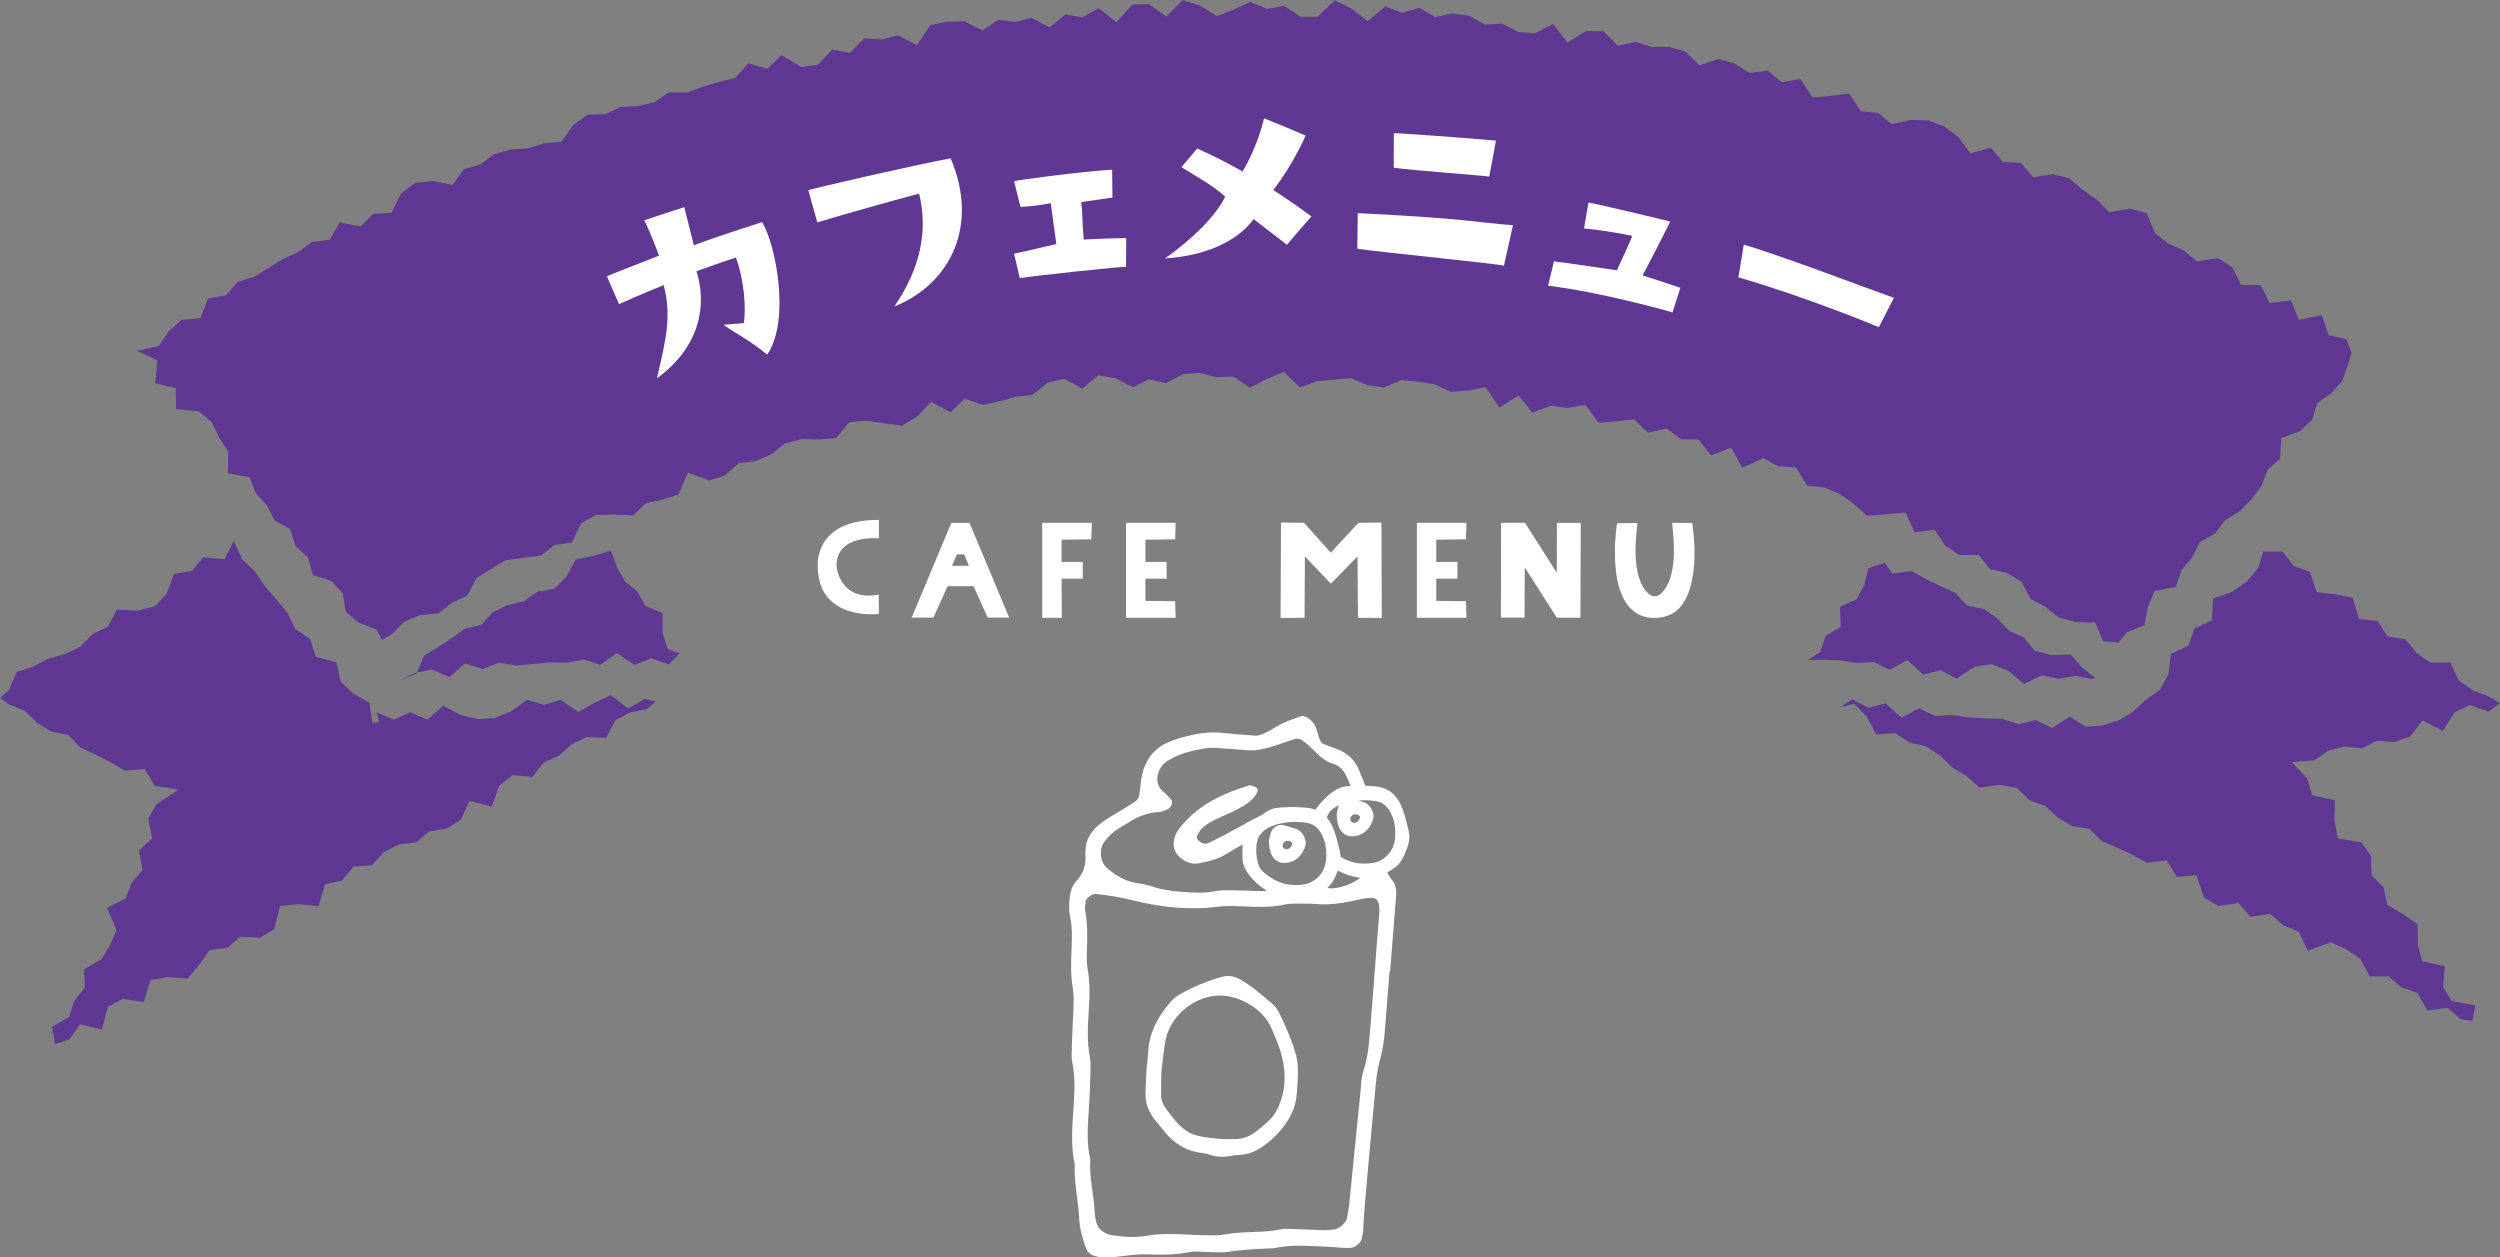 <?xml version="1.0" encoding="UTF-8"?><svg id="_レイヤー_2" xmlns="http://www.w3.org/2000/svg" width="338.76" height="170.36" viewBox="0 0 338.76 170.36"><rect x="0" y="0" width="338.76" height="170.36" fill="#808080" stroke="none"/><defs><style>.cls-1{fill:#5f3894;}.cls-2{fill:#fff;}.cls-3,.cls-4{fill:none;}.cls-4{fill-rule:evenodd;}</style></defs><g id="_マウスオーバー前"><path class="cls-3" d="M18.51,47.53l2.98-.63,1.38-2.03,1.73-1.53,2.57-.24,1.01-2.66,2.43-.43,1.57-1.8,2.25-.7,1.94-1.2,1.95-1.2,2.09-.95,1.85-1.37,2.43-.3,1.34-2.35,2.85.54,1.69-1.7,2.48-.14,1.28-2.59,1.85-1.45,2.39-.28,2.74.53,1.55-2.12,2.21-.64,1.89-1.39,2.21-.63,2.38-.18,2.19-.66,2.34-.25,1.6-2.23,1.92-1.41,2.4-.06,2.08-.99,2.36-.12,2.23-.52,1.97-1.35,2.4.04,2.15-.77,2.18-.67,2.22-.51,1.83-2.02,2.56.77,1.89-1.89,2.74,1.64,2.25-.34,1.88-2.04,2.43.45,1.93-1.96,2.36.15,2.22-.57,2.55,1.33,1.86-2.73,2.25-.44,2.31-.07,2.48,1.25,2.11-1.42,2.33.26,2.23-.54,2.43,1.29,2.12-1.75,2.32.39,2.19-1.24,2.42,1.91,2.13-2.41,2.29-.05,2.36,1.67,2.2-2.22,2.31.73,2.31,1.45,2.26-.87,2.28-1.06,2.28.94,2.29-.41,2.25,1.48,2.27.02,2.37-2.24,2.24,1.1,2.19,1.71,2.41-1.99,2.23.86,2.35-.67,2.18,1.26,2.34-.51,2.26.34,2.16,1.18,2.31-.14,2.15,1.14,2.27.18,2.49-1.25,1.92,2.48,2.57-1.54,2.32.03,1.96,1.96,2.42-.51,2.19.68h2.34s2.2.62,2.2.62l1.91,1.88,2.55-.87,2.2.62,2.03,1.28,2.45-.33,1.93,1.58,2.51-.46,1.64,2.52,2.44-.2,2.5-.34,1.62,2.42,2.32.22,1.88,1.52,2.61-.57,2.4.08,2.14.82,1.89,1.45,1.59,2.18,2.76-.77,1.66,1.95,2.43.11,1.64,1.95,2.68-.42,2.25.57,1.8,1.54,1.9,1.32,1.69,1.72,2.79-.49,2.26.6,1.16,2.71,1.82,1.43,2.08.93,1.78,1.48,2.86-.43,1.92,1.24,1.24,2.39,2.64.03,1.19,2.42,2.91-.35,1.04,2.61,3.12-.61.94,2.72,2.4.53.7,1.83-.49,1.6-.78,2.25-1.52,1.65-1.88,1.36-.72,2.3-1.68,1.52-2.46.9-.16,2.75-1.68,1.53-.84,2.2-1.35,1.79-1.57,1.61-2.02,1.24-1.34,1.8-2.09,1.19-1.01,2.06-1.46,1.7-.76,2.27-2.86.57-.92,2.14-.49,2.49-2.36.97-1.13,1.38-2.11-.17-1.05-2.53-2.68-.07-2.29-.63-1.78-1.43-2-1.07-1.26-2.34-1.95-1.18-2.31-.53-1.55-1.92-2.59.02-1.91-1.24-1.46-2.18-2.7.33-1.25-2.68-2.64.26-2.56.17-1.79-1.58-1.89-1.36-2.11-.86-2.34-.27-1.5-2.47-2.39-.14-2.03-1.11-2.86,1.31-1.49-2.73-2.72,1.04-1.72-2.16-2.37-.02-1.96-1.46-2.52.56-1.88-1.81-2.42.29-2.38.18-1.79-2.43-2.43.44-2.26-.33-2.49.95-1.89-2.33-2.58,1.65-1.87-2.77-2.37.45-2.33.2-2.17-1.03-2.26-.36-2.27-.22-2.38,1-2.26-.31-2.21-.96-2.3.23-2.29.18-2.3.85-2.22-2.09-2.3.96-2.28,1.17-2.28-1.5-2.28.07-2.3-.58-2.28.2-2.22,1.2-2.31-.53-2.2,1.08-2.38-1.24-2.33-.39-2.11,1.82-2.45-1.31-2.25.48-2.08,1.68-2.26.25-2.2.62-2.22.5-2.47-.86-1.97,1.84-2.61-1.41-1.9,2.01-2.05,1.21-2.41-.31-2.43-.35-2.31.22-1.78,2.13-2.31.19-2.39-.05-2.21.59-1.91,1.5-2.1.9-2.31.28-1.82,1.66-2.17.68-2.85-1.08-1.28,2.96-2.16.7-2.26.49-1.75,1.66-2.54-.12-2.49.06-1.99,1.13-1.26,2.61-2.37.33-1.82,1.43-2.41.32-2.43.32-1.95,1.21-1.95,1.2-1.24,2.38-2.07.96-1.79,1.43-2.54.25-2.14.9-1.64,1.66-1.4.8-.73-1.4-2.4-.94-1.76-1.46-.42-2.54-1.54-1.64-2.52-.84-.63-2.37-1.71-1.5-.69-2.32-2.12-1.17-1.04-2.04-1.52-1.65-.86-2.19-2.92-.52.04-2.91-1.21-1.9-.99-2.08-1.74-1.47-3.12-.36-.06-2.83-2.77-.64.29-3.11-2.79-1.32ZM54.41,92.12l-.39.14,2.23-1.07,2.26-.48,2.37,1.04,2.16-1.85,2.35.76,2.23-.87,2.32.4,2.27-.21,2.27-.22,2.3.05,2.26-.46,2.35.73,2.19-1.6,2.41,1.63,2.24-.9,2.36.82,1.52-1.5-1.64-.57-.68-2.18v-2.7s-2.33-.96-2.33-.96l-1.05-1.91-1.72-1.42-1.08-1.9-.82-2.27-2.54.75-2.25.44-1.27,2.37-1.64,1.61-2.28.39-1.8,1.29-2.23.53-2,.94-1.53,1.73-2.26.52-1.8,1.29-1.83,1.23-1.9,1.12-1,2.45-2.05.82ZM50.47,97.99l-.41-2.76-2.19-1.26-1.73-1.63-.54-2.59-2.81-.76-.76-2.41-2.04-1.38-1.05-2.19-1.52-1.8-1.53-1.79-1.32-1.96-1.72-1.64-1.18-2.53-1.25,2.5-2.89-.28-1.52,1.86-2.45.4-.97,2.72-1.64,1.67-2.33.59-2.79-.14-1.21,2.33-2.08.98-1.63,1.69-2.07,1.01-2.31.63-2.02,1.08-2.25.73-1.1,2.53-1.12.96,1.14.9,2.12.83,1.7,1.62,1.9,1.23,2.33.45,1.65,1.71,2.06.95,2.02,1.03,1.95,1.16,2.7-.24,1.35,2.29,3.23.52-3,1.98-1.09,1.94.52,2.68-1.79,1.62.47,2.66-1.47,1.77-.79,2.08-2.52,1.28,1.25,3.01-.85,2.05-1.17,1.91-2.36,1.36.1,2.49-1.43,1.79-.67,2.14-2.33,1.38.4,2.34,1.93-.64,1.43-2.04,2.99.7.83-3.1,2-1.05,2.84.44.89-2.97,2.35-.42,2.7.2,1.54-1.84,1.43-2.03,2.42-.31,1.75-1.5,2.67.14,1.93-1.16.8-3.14,2.45-.24,2.75.27.9-2.98,2.31-.51,1.53-1.87,2.49-.19,1.59-1.76,2.01-1.03,2.42-.31,1.75-1.49,2.39-.37,1.9-1.23,1.17-2.52,3.03.76,1-2.81,1.78-1.45,2.74.25,1.48-1.95,2.08-.92,1.72-1.54,2.03-1,2.66.1,1.25-2.37,2-1.06,2.34-.48,1.14-1.04-1.53-.3-2.19,1.29-2.4-1.81-2.2,1.05-2.19,1.23-2.39-1.65-2.23.68-2.32-.68-2.16,1.57-2.22.9-2.27.13-2.32-.52-2.37-1.29-2.15,1.9-2.35-1.01-2.22,1-2.34-.98.37,1.32-.92.1ZM255.42,76.25l-2.26.74-.55,2.28-1.03,1.93-2.25,1.02.08,2.75-2.03,1.19-.71,2.17-1.72,1.11,2.05-.05,2.28.09,2.27.37,2.3-.15,2.22,1.05,2.38-1.29,2.16,1.95,2.33-.59,2.21,1.14,2.41-1.61,2.32-.36,2.23.91,2.17,1.77,2.37-1.15,2.27.45,2.33-.38,2.27.42.34-.16-1.76-1.43-1.5-1.73-2.69.08-2.22-.61-1.47-1.79-2.02-.91-1.57-1.67-1.82-1.27-2.27-.46-1.58-1.71-2.01-.92-1.98-.97-1.92-1.09-2.63.36-1.03-1.45ZM287,98.86l.23-1.31-2.31.76-2.29.16-2.18-1.36-2.38,1.54-2.2-1.08-2.32.56-2.23-.71-2.27-.1-2.27-.09-2.25-.36-2.29.15-2.21-1.05-2.37,1.29-2.14-1.95-2.33.59-2.21-1.14-1.57,1.04,1.84-.42,1.68,1.68,1.3,2.46,2.61-.17,1.89,1.27,2.26.52,1.9,1.24,1.7,1.65,1.93,1.16,1.74,1.54,2.7-.37,2.32.4,1.69,1.67,2.14.77,1.74,1.57,1.93,1.17,2.33.37,1.69,1.66,2.08.88,2.04.96,1.98,1.1,2.68-.33,1.4,2.25,2.64-.24,1.02,3.02,1.95,1.16,2.73-.42,1.6,1.86,2.71-.37,1.76,1.54,2.09.87,1.24,2.58,3.1-1.14,2.06.93,1.9,1.25,1.32,2.43h2.53s1.78,1.49,1.78,1.49l2.16.75,1.34,2.39,2.72-.37,1.77,1.54,1.61.22.39-2.1-3.15-.56-1.2-1.89.21-2.86-3.04-.65-.61-2.3-.02-2.71-1.96-1.38-2.14-1.26-.5-2.38-1.63-1.6-.08-2.67-1.31-1.82-3.2-.54-.44-2.42.05-2.76-3.04-.65-.7-2.26-2.11-2.25,3.09-.23,1.92-1.34,2.16-.54,2.39.25,2.01-1.04,2.38.19,2.1-.76,1.68-2.18,2.75,1.44,1.58-2.5,2.03-1,2.6.88,1.52-1.15-1.56-.94-2.17-.81-1.84-1.34-1.15-2.41h-2.69s-1.87-1.29-1.87-1.29l-1.51-1.85-2.42-.42-1.36-2.08-2.52-.27-.85-2.88-2.4-.46-2.49-.32-.93-2.75-2.2-.79-1.47-1.93h-2.63s-.7,2.22-.7,2.22l-1.5,1.82-2.01,1.41-2.61.92-.12,2.93-2.39,1.1-.82,2.36-2.37,1.11-.33,2.76-1.16,2.09-1.98,1.43-1.77,1.6-2.09,1.29.15,1.1Z"/><path class="cls-4" d="M18.51,47.53l2.98-.63,1.38-2.03,1.73-1.53,2.57-.24,1.01-2.66,2.43-.43,1.57-1.8,2.25-.7,1.94-1.2,1.95-1.2,2.09-.95,1.85-1.37,2.43-.3,1.34-2.35,2.85.54,1.69-1.7,2.48-.14,1.28-2.59,1.85-1.45,2.39-.28,2.74.53,1.55-2.12,2.21-.64,1.89-1.39,2.21-.63,2.38-.18,2.19-.66,2.34-.25,1.6-2.23,1.92-1.41,2.4-.06,2.08-.99,2.36-.12,2.23-.52,1.97-1.35,2.4.04,2.15-.77,2.18-.67,2.22-.51,1.83-2.02,2.56.77,1.89-1.89,2.74,1.64,2.25-.34,1.88-2.04,2.43.45,1.93-1.96,2.36.15,2.22-.57,2.55,1.33,1.86-2.73,2.25-.44,2.31-.07,2.48,1.25,2.11-1.42,2.33.26,2.23-.54,2.43,1.29,2.12-1.75,2.32.39,2.19-1.24,2.42,1.91,2.13-2.41,2.29-.05,2.36,1.67,2.2-2.22,2.31.73,2.31,1.45,2.26-.87,2.28-1.06,2.28.94,2.29-.41,2.25,1.48,2.27.02,2.37-2.24,2.24,1.1,2.19,1.71,2.41-1.99,2.23.86,2.35-.67,2.18,1.26,2.34-.51,2.26.34,2.16,1.18,2.31-.14,2.15,1.14,2.27.18,2.49-1.25,1.92,2.48,2.57-1.54,2.32.03,1.96,1.96,2.42-.51,2.19.68h2.34s2.2.62,2.2.62l1.91,1.88,2.55-.87,2.2.62,2.03,1.28,2.45-.33,1.93,1.58,2.51-.46,1.64,2.52,2.44-.2,2.5-.34,1.62,2.42,2.32.22,1.88,1.52,2.61-.57,2.4.08,2.14.82,1.89,1.45,1.59,2.18,2.76-.77,1.66,1.95,2.43.11,1.64,1.95,2.68-.42,2.25.57,1.8,1.54,1.9,1.32,1.69,1.72,2.79-.49,2.26.6,1.16,2.71,1.82,1.43,2.08.93,1.78,1.48,2.86-.43,1.92,1.24,1.24,2.39,2.64.03,1.19,2.42,2.91-.35,1.04,2.61,3.12-.61.94,2.72,2.4.53.7,1.83-.49,1.6-.78,2.25-1.52,1.65-1.88,1.36-.72,2.3-1.68,1.52-2.46.9-.16,2.75-1.68,1.53-.84,2.2-1.35,1.79-1.57,1.61-2.02,1.24-1.34,1.8-2.09,1.19-1.01,2.06-1.46,1.7-.76,2.27-2.86.57-.92,2.14-.49,2.49-2.36.97-1.13,1.38-2.11-.17-1.05-2.53-2.68-.07-2.29-.63-1.78-1.43-2-1.07-1.26-2.34-1.95-1.18-2.31-.53-1.55-1.92-2.59.02-1.91-1.24-1.46-2.18-2.7.33-1.25-2.68-2.64.26-2.56.17-1.79-1.58-1.89-1.36-2.11-.86-2.34-.27-1.5-2.47-2.39-.14-2.03-1.11-2.86,1.31-1.49-2.73-2.72,1.04-1.72-2.16-2.37-.02-1.96-1.46-2.52.56-1.88-1.81-2.42.29-2.38.18-1.79-2.43-2.43.44-2.26-.33-2.49.95-1.89-2.33-2.58,1.65-1.87-2.77-2.37.45-2.33.2-2.17-1.03-2.26-.36-2.27-.22-2.38,1-2.26-.31-2.21-.96-2.3.23-2.29.18-2.3.85-2.22-2.09-2.3.96-2.28,1.17-2.28-1.5-2.28.07-2.3-.58-2.28.2-2.22,1.2-2.31-.53-2.2,1.08-2.38-1.24-2.33-.39-2.11,1.82-2.45-1.31-2.25.48-2.08,1.68-2.26.25-2.2.62-2.22.5-2.47-.86-1.97,1.84-2.61-1.41-1.9,2.01-2.05,1.21-2.41-.31-2.43-.35-2.31.22-1.78,2.13-2.31.19-2.39-.05-2.21.59-1.91,1.5-2.1.9-2.31.28-1.82,1.66-2.17.68-2.85-1.08-1.28,2.96-2.16.7-2.26.49-1.75,1.66-2.54-.12-2.49.06-1.99,1.13-1.26,2.61-2.37.33-1.82,1.43-2.41.32-2.43.32-1.95,1.21-1.95,1.2-1.24,2.38-2.07.96-1.79,1.43-2.54.25-2.14.9-1.64,1.66-1.4.8-.73-1.4-2.4-.94-1.76-1.46-.42-2.54-1.54-1.64-2.52-.84-.63-2.37-1.71-1.5-.69-2.32-2.12-1.17-1.04-2.04-1.52-1.65-.86-2.19-2.92-.52.04-2.91-1.21-1.9-.99-2.08-1.74-1.47-3.12-.36-.06-2.83-2.77-.64.29-3.11-2.79-1.32ZM54.41,92.12l-.39.14,2.23-1.07,2.26-.48,2.37,1.04,2.16-1.85,2.35.76,2.23-.87,2.32.4,2.27-.21,2.27-.22,2.3.05,2.26-.46,2.35.73,2.19-1.6,2.41,1.63,2.24-.9,2.36.82,1.52-1.5-1.64-.57-.68-2.18v-2.7s-2.33-.96-2.33-.96l-1.05-1.91-1.72-1.42-1.08-1.9-.82-2.27-2.54.75-2.25.44-1.27,2.37-1.64,1.61-2.28.39-1.8,1.29-2.23.53-2,.94-1.53,1.73-2.26.52-1.8,1.29-1.83,1.23-1.9,1.12-1,2.45-2.05.82ZM50.47,97.99l-.41-2.76-2.19-1.26-1.73-1.63-.54-2.59-2.81-.76-.76-2.41-2.04-1.38-1.05-2.19-1.52-1.8-1.53-1.79-1.32-1.96-1.72-1.64-1.18-2.53-1.25,2.5-2.89-.28-1.52,1.86-2.45.4-.97,2.72-1.64,1.67-2.33.59-2.79-.14-1.21,2.33-2.08.98-1.63,1.69-2.07,1.01-2.31.63-2.02,1.08-2.25.73-1.1,2.53-1.12.96,1.14.9,2.12.83,1.7,1.62,1.9,1.23,2.33.45,1.65,1.71,2.06.95,2.02,1.03,1.95,1.16,2.7-.24,1.35,2.29,3.23.52-3,1.98-1.09,1.94.52,2.68-1.79,1.62.47,2.66-1.47,1.77-.79,2.08-2.52,1.28,1.25,3.01-.85,2.05-1.17,1.91-2.36,1.36.1,2.49-1.43,1.79-.67,2.14-2.33,1.38.4,2.34,1.93-.64,1.43-2.04,2.99.7.83-3.1,2-1.05,2.84.44.89-2.97,2.35-.42,2.7.2,1.54-1.84,1.43-2.03,2.42-.31,1.75-1.5,2.67.14,1.93-1.16.8-3.14,2.45-.24,2.75.27.9-2.98,2.31-.51,1.53-1.87,2.49-.19,1.59-1.76,2.01-1.03,2.42-.31,1.75-1.49,2.39-.37,1.9-1.23,1.17-2.52,3.03.76,1-2.81,1.78-1.45,2.74.25,1.48-1.95,2.08-.92,1.72-1.54,2.03-1,2.66.1,1.25-2.37,2-1.06,2.34-.48,1.14-1.04-1.53-.3-2.19,1.29-2.4-1.81-2.2,1.05-2.19,1.23-2.39-1.65-2.23.68-2.32-.68-2.16,1.57-2.22.9-2.27.13-2.32-.52-2.37-1.29-2.15,1.9-2.35-1.01-2.22,1-2.34-.98.37,1.32-.92.1ZM255.42,76.25l-2.26.74-.55,2.28-1.03,1.93-2.25,1.02.08,2.75-2.03,1.19-.71,2.17-1.72,1.11,2.05-.05,2.28.09,2.27.37,2.3-.15,2.22,1.05,2.38-1.29,2.16,1.95,2.33-.59,2.21,1.14,2.41-1.61,2.32-.36,2.23.91,2.17,1.77,2.37-1.15,2.27.45,2.33-.38,2.27.42.34-.16-1.76-1.43-1.5-1.73-2.69.08-2.22-.61-1.47-1.79-2.02-.91-1.57-1.67-1.82-1.27-2.27-.46-1.58-1.71-2.01-.92-1.98-.97-1.92-1.09-2.63.36-1.03-1.45ZM287,98.86l.23-1.31-2.31.76-2.29.16-2.18-1.36-2.38,1.54-2.2-1.08-2.32.56-2.23-.71-2.27-.1-2.27-.09-2.25-.36-2.29.15-2.21-1.05-2.37,1.29-2.14-1.95-2.33.59-2.21-1.14-1.57,1.04,1.84-.42,1.68,1.68,1.3,2.46,2.61-.17,1.89,1.27,2.26.52,1.9,1.24,1.7,1.65,1.93,1.16,1.74,1.54,2.7-.37,2.32.4,1.69,1.67,2.14.77,1.74,1.57,1.93,1.17,2.33.37,1.69,1.66,2.08.88,2.04.96,1.98,1.1,2.68-.33,1.4,2.25,2.64-.24,1.02,3.02,1.95,1.16,2.73-.42,1.6,1.86,2.71-.37,1.76,1.54,2.09.87,1.24,2.58,3.1-1.14,2.06.93,1.9,1.25,1.32,2.43h2.53s1.78,1.49,1.78,1.49l2.16.75,1.34,2.39,2.72-.37,1.77,1.54,1.61.22.39-2.1-3.15-.56-1.2-1.89.21-2.86-3.04-.65-.61-2.3-.02-2.71-1.96-1.38-2.14-1.26-.5-2.38-1.63-1.6-.08-2.67-1.31-1.82-3.2-.54-.44-2.42.05-2.76-3.04-.65-.7-2.26-2.11-2.25,3.09-.23,1.92-1.34,2.16-.54,2.39.25,2.01-1.04,2.38.19,2.1-.76,1.68-2.18,2.75,1.44,1.58-2.5,2.03-1,2.6.88,1.52-1.15-1.56-.94-2.17-.81-1.84-1.34-1.15-2.41h-2.69s-1.87-1.29-1.87-1.29l-1.51-1.85-2.42-.42-1.36-2.08-2.52-.27-.85-2.88-2.4-.46-2.49-.32-.93-2.75-2.2-.79-1.47-1.93h-2.63s-.7,2.22-.7,2.22l-1.5,1.82-2.01,1.41-2.61.92-.12,2.93-2.39,1.1-.82,2.36-2.37,1.11-.33,2.76-1.16,2.09-1.98,1.43-1.77,1.6-2.09,1.29.15,1.1Z"/><path class="cls-1" d="M18.51,47.53l2.98-.63,1.38-2.03,1.73-1.53,2.57-.24,1.01-2.66,2.43-.43,1.57-1.8,2.25-.7,1.94-1.2,1.95-1.2,2.09-.95,1.85-1.37,2.43-.3,1.34-2.35,2.85.54,1.69-1.7,2.48-.14,1.28-2.59,1.85-1.45,2.39-.28,2.74.53,1.55-2.12,2.21-.64,1.89-1.39,2.21-.63,2.38-.18,2.19-.66,2.34-.25,1.6-2.23,1.92-1.41,2.4-.06,2.08-.99,2.36-.12,2.23-.52,1.97-1.35,2.4.04,2.15-.77,2.18-.67,2.22-.51,1.83-2.02,2.56.77,1.89-1.89,2.74,1.64,2.25-.34,1.88-2.04,2.43.45,1.93-1.96,2.36.15,2.22-.57,2.55,1.33,1.86-2.73,2.25-.44,2.31-.07,2.48,1.25,2.11-1.42,2.33.26,2.23-.54,2.43,1.29,2.12-1.75,2.32.39,2.19-1.24,2.42,1.91,2.13-2.41,2.29-.05,2.36,1.67,2.2-2.22,2.31.73,2.31,1.45,2.26-.87,2.28-1.06,2.28.94,2.29-.41,2.25,1.48,2.27.02,2.37-2.24,2.24,1.1,2.19,1.71,2.41-1.99,2.23.86,2.35-.67,2.18,1.26,2.34-.51,2.26.34,2.16,1.18,2.31-.14,2.15,1.14,2.27.18,2.49-1.25,1.92,2.48,2.57-1.54,2.32.03,1.96,1.96,2.42-.51,2.19.68h2.34s2.2.62,2.2.62l1.91,1.88,2.55-.87,2.2.62,2.03,1.28,2.45-.33,1.93,1.58,2.51-.46,1.64,2.52,2.44-.2,2.5-.34,1.62,2.42,2.32.22,1.88,1.52,2.61-.57,2.4.08,2.14.82,1.89,1.45,1.59,2.18,2.76-.77,1.66,1.95,2.43.11,1.64,1.95,2.68-.42,2.25.57,1.8,1.54,1.9,1.32,1.69,1.72,2.79-.49,2.26.6,1.16,2.71,1.82,1.43,2.08.93,1.78,1.48,2.86-.43,1.92,1.24,1.24,2.39,2.64.03,1.19,2.42,2.91-.35,1.04,2.61,3.12-.61.94,2.72,2.4.53.7,1.83-.49,1.6-.78,2.25-1.52,1.65-1.88,1.36-.72,2.3-1.68,1.52-2.46.9-.16,2.75-1.68,1.53-.84,2.2-1.35,1.79-1.57,1.61-2.02,1.24-1.34,1.8-2.09,1.19-1.01,2.06-1.46,1.7-.76,2.27-2.86.57-.92,2.14-.49,2.49-2.36.97-1.13,1.38-2.11-.17-1.05-2.53-2.68-.07-2.29-.63-1.78-1.43-2-1.07-1.26-2.34-1.95-1.18-2.31-.53-1.55-1.92-2.59.02-1.91-1.24-1.46-2.18-2.7.33-1.25-2.68-2.64.26-2.56.17-1.79-1.58-1.89-1.36-2.11-.86-2.34-.27-1.5-2.47-2.39-.14-2.03-1.11-2.86,1.31-1.49-2.73-2.72,1.04-1.72-2.16-2.37-.02-1.96-1.46-2.52.56-1.88-1.81-2.42.29-2.38.18-1.79-2.43-2.43.44-2.26-.33-2.49.95-1.89-2.33-2.58,1.65-1.87-2.77-2.37.45-2.33.2-2.17-1.03-2.26-.36-2.27-.22-2.38,1-2.26-.31-2.21-.96-2.3.23-2.29.18-2.3.85-2.22-2.09-2.3.96-2.28,1.17-2.28-1.5-2.28.07-2.3-.58-2.28.2-2.22,1.2-2.31-.53-2.2,1.08-2.38-1.24-2.33-.39-2.11,1.82-2.45-1.31-2.25.48-2.08,1.68-2.26.25-2.2.62-2.22.5-2.47-.86-1.97,1.84-2.61-1.41-1.9,2.01-2.05,1.21-2.41-.31-2.43-.35-2.31.22-1.78,2.13-2.31.19-2.39-.05-2.21.59-1.91,1.5-2.1.9-2.31.28-1.82,1.66-2.17.68-2.85-1.08-1.28,2.96-2.16.7-2.26.49-1.75,1.66-2.54-.12-2.49.06-1.99,1.13-1.26,2.61-2.37.33-1.82,1.43-2.41.32-2.43.32-1.95,1.21-1.95,1.2-1.24,2.38-2.07.96-1.79,1.43-2.54.25-2.14.9-1.64,1.66-1.4.8-.73-1.4-2.4-.94-1.76-1.46-.42-2.54-1.54-1.64-2.52-.84-.63-2.37-1.71-1.5-.69-2.32-2.12-1.17-1.04-2.04-1.52-1.65-.86-2.19-2.92-.52.04-2.91-1.21-1.9-.99-2.08-1.74-1.47-3.12-.36-.06-2.83-2.77-.64.29-3.11-2.79-1.32ZM54.41,92.12l-.39.14,2.23-1.07,2.26-.48,2.37,1.04,2.16-1.85,2.35.76,2.23-.87,2.32.4,2.27-.21,2.27-.22,2.3.05,2.26-.46,2.35.73,2.19-1.6,2.41,1.63,2.24-.9,2.36.82,1.52-1.5-1.64-.57-.68-2.18v-2.7s-2.33-.96-2.33-.96l-1.05-1.91-1.72-1.42-1.08-1.9-.82-2.27-2.54.75-2.25.44-1.27,2.37-1.64,1.61-2.28.39-1.8,1.29-2.23.53-2,.94-1.53,1.73-2.26.52-1.8,1.29-1.83,1.23-1.9,1.12-1,2.45-2.05.82ZM50.47,97.99l-.41-2.76-2.19-1.26-1.73-1.63-.54-2.59-2.81-.76-.76-2.41-2.04-1.38-1.05-2.19-1.52-1.8-1.53-1.79-1.32-1.96-1.72-1.64-1.18-2.53-1.25,2.5-2.89-.28-1.52,1.86-2.45.4-.97,2.72-1.64,1.67-2.33.59-2.79-.14-1.21,2.33-2.08.98-1.63,1.69-2.07,1.01-2.31.63-2.02,1.08-2.25.73-1.1,2.53-1.12.96,1.14.9,2.12.83,1.7,1.62,1.9,1.23,2.33.45,1.65,1.71,2.06.95,2.02,1.03,1.95,1.16,2.7-.24,1.35,2.29,3.23.52-3,1.98-1.09,1.94.52,2.68-1.79,1.62.47,2.66-1.47,1.77-.79,2.08-2.52,1.28,1.25,3.01-.85,2.05-1.17,1.91-2.36,1.36.1,2.49-1.43,1.79-.67,2.14-2.33,1.38.4,2.34,1.93-.64,1.43-2.04,2.99.7.83-3.1,2-1.05,2.84.44.89-2.97,2.35-.42,2.7.2,1.54-1.84,1.43-2.03,2.42-.31,1.75-1.5,2.67.14,1.93-1.16.8-3.14,2.45-.24,2.75.27.9-2.98,2.31-.51,1.53-1.87,2.49-.19,1.59-1.76,2.01-1.03,2.42-.31,1.75-1.49,2.39-.37,1.9-1.23,1.17-2.52,3.03.76,1-2.81,1.78-1.45,2.74.25,1.48-1.95,2.08-.92,1.72-1.54,2.03-1,2.66.1,1.25-2.37,2-1.06,2.34-.48,1.14-1.04-1.53-.3-2.19,1.29-2.4-1.81-2.2,1.05-2.19,1.23-2.39-1.65-2.23.68-2.32-.68-2.16,1.57-2.22.9-2.27.13-2.32-.52-2.37-1.29-2.15,1.9-2.35-1.01-2.22,1-2.34-.98.37,1.32-.92.1ZM255.42,76.25l-2.26.74-.55,2.28-1.03,1.93-2.25,1.02.08,2.75-2.03,1.19-.71,2.17-1.72,1.11,2.05-.05,2.28.09,2.27.37,2.3-.15,2.22,1.05,2.38-1.29,2.16,1.95,2.33-.59,2.21,1.14,2.41-1.61,2.32-.36,2.23.91,2.17,1.77,2.37-1.15,2.27.45,2.33-.38,2.27.42.34-.16-1.76-1.43-1.5-1.73-2.69.08-2.22-.61-1.47-1.79-2.02-.91-1.57-1.67-1.82-1.27-2.27-.46-1.58-1.71-2.01-.92-1.98-.97-1.92-1.09-2.63.36-1.03-1.45ZM287,98.86l.23-1.31-2.31.76-2.29.16-2.18-1.36-2.38,1.54-2.2-1.08-2.32.56-2.23-.71-2.27-.1-2.27-.09-2.25-.36-2.29.15-2.21-1.05-2.37,1.29-2.14-1.95-2.33.59-2.21-1.14-1.57,1.04,1.84-.42,1.68,1.68,1.3,2.46,2.61-.17,1.89,1.27,2.26.52,1.9,1.24,1.7,1.65,1.93,1.16,1.74,1.54,2.7-.37,2.32.4,1.69,1.67,2.14.77,1.74,1.57,1.93,1.17,2.33.37,1.69,1.66,2.08.88,2.04.96,1.98,1.1,2.68-.33,1.4,2.25,2.64-.24,1.02,3.02,1.95,1.16,2.73-.42,1.6,1.86,2.71-.37,1.76,1.54,2.09.87,1.24,2.58,3.1-1.14,2.06.93,1.9,1.25,1.32,2.43h2.53s1.78,1.49,1.78,1.49l2.16.75,1.34,2.39,2.72-.37,1.77,1.54,1.61.22.39-2.1-3.15-.56-1.2-1.89.21-2.86-3.04-.65-.61-2.3-.02-2.71-1.96-1.38-2.14-1.26-.5-2.38-1.63-1.6-.08-2.67-1.31-1.82-3.2-.54-.44-2.42.05-2.76-3.04-.65-.7-2.26-2.11-2.25,3.09-.23,1.92-1.34,2.16-.54,2.39.25,2.01-1.04,2.38.19,2.1-.76,1.68-2.18,2.75,1.44,1.58-2.5,2.03-1,2.6.88,1.52-1.15-1.56-.94-2.17-.81-1.84-1.34-1.15-2.41h-2.69s-1.87-1.29-1.87-1.29l-1.51-1.85-2.42-.42-1.36-2.08-2.52-.27-.85-2.88-2.4-.46-2.49-.32-.93-2.75-2.2-.79-1.47-1.93h-2.63s-.7,2.22-.7,2.22l-1.5,1.82-2.01,1.41-2.61.92-.12,2.93-2.39,1.1-.82,2.36-2.37,1.11-.33,2.76-1.16,2.09-1.98,1.43-1.77,1.6-2.09,1.29.15,1.1Z"/><path class="cls-2" d="M83.88,41.21c-.55-1.26-1.1-2.52-1.65-3.78,0-.03,6.32-2.48,7.07-2.79,0,0-1.08-2.98-2-4.78,1.8-.62,3.61-1.22,5.42-1.79,0,0,.91,3.63,1.3,5.17,1.13-.47,4.87-1.74,9.25-3.14,1.84,3,3.86,13.25.7,17.95-3.07-2.43-4.16-2.75-5.94-4.05,0,0,1.67-.1,2.77-.22.28-1.87.11-5.6-1.08-8.89-1.79.6-3.58,1.22-5.35,1.86,1.43,4.49.58,10.19-5.36,14.52,1.26-5.36,2-8.42.93-12.64,0,0-3.24,1.3-6.07,2.59Z"/><path class="cls-2" d="M121.19,41.53c3.65-5.35,4.54-10.41,3.36-15.27-.02-.09-11.69,3.2-13.8,3.88-.41-1.45-.81-2.9-1.22-4.35-.02-.13,14.78-3.51,19.28-4.34,3.83,8.9.16,16.95-7.62,20.08Z"/><path class="cls-2" d="M137.41,34.37c2.17-.43,3.35-.79,5.73-1.29-.25-1.85-.51-3.71-.76-5.56,0,0-1.56.39-4.1.52-.29-1.17-.58-2.34-.87-3.51,0-.05,9.31-1.33,13.29-1.53.01,1.26.02,2.52.04,3.77,0,0-2.08.31-4.22.61.17,1.28.1,2.61.33,5.08,0,0,2.43-.14,5.76-.21-.01,1.3-.02,2.61-.03,3.91,0-.11-12.57,1.2-14.39,1.54-.26-1.11-.52-2.21-.78-3.32Z"/><path class="cls-2" d="M166.03,26.66c-1.62-1.49-3.65-2.59-5.95-4.01.71-.85,1.42-1.69,2.15-2.53,2.4,1.11,3.76,1.78,6.14,3.11.63-1,2.18-3.97,2.91-7.2,1.9.76,3.78,1.54,5.64,2.34,0,0-1.64,3.84-4.38,7.37,0,0,3.24,2.12,5.17,3.59-1.13,1.27-2.24,2.55-3.33,3.84,0,0-3.09-2.4-4.5-3.48-1.65,2.26-5.35,4.9-12.03,5.33,3.57-2.49,6.87-5.7,8.17-8.36Z"/><path class="cls-2" d="M183.98,28.88c14.68.72,15.92,1.25,21.03,1.64-.41,1.83-.82,3.66-1.22,5.49,0-.18-16.59-1.82-19.87-2.3.02-1.61.04-3.22.06-4.82ZM188.86,22.72s-.01-4.24.02-4.67c0-.06,10.39.67,13.83,1.01-.3,1.62-.61,3.25-.91,4.87,0-.08-10.87-.87-12.94-1.21Z"/><path class="cls-2" d="M226.32,30.03s-2.16,4.35-3.75,7.29c1.71.54,3.42,1.1,5.12,1.68-.35,1.11-.71,2.23-1.06,3.34.01-.04-9.84-2.81-16.86-3.62.27-1.1.53-2.21.8-3.31,0-.01,5.41.74,8.53,1.22,0,0,1.95-4.19,2.07-4.67,0,0-3.39-.73-6.53-1,0,0,.49-2.9.61-3.51.58.05,10.4,2.37,11.07,2.58Z"/><path class="cls-2" d="M236.29,33.15c4.78,1.38,17.72,6.3,20.34,7.21-.68,1.33-1.36,2.65-2.04,3.98.01-.03-10.19-4.23-19.03-6.75.25-1.48.49-2.96.73-4.44Z"/><path class="cls-2" d="M119.08,72.95s-5.95-.61-5.71,3.91c0,0,.45,4.69,5.7,3.71l.02,2.62s-8.15,1.02-8.28-6.32c0,0-.72-6.48,8.28-6.42v2.5Z"/><path class="cls-2" d="M136.75,83.69h-2.91l-1.92-4.26h-3.52l-1.92,4.26h-2.95l5.38-12.84h2.46l5.38,12.84ZM131.29,76.67l-.64-1.55h-.98l-.67,1.55h2.29Z"/><path class="cls-2" d="M143.88,83.71h-2.66v-12.87h6.72l-.06,2.24-4.03.05v3.01h2.87v2.27h-2.87l.03,5.3Z"/><path class="cls-2" d="M159.24,81.47l.06,2.24h-6.72v-12.87h6.72l-.06,2.24-4.03.05v3.01h2.87v2.27h-2.87v3.01l4.03.05Z"/><path class="cls-2" d="M187.24,83.74l-3.23-.03-.06-8.32-3.62,3.71-3.51-3.71-.05,8.32-3.25.03.06-12.93,3.12.03,3.62,4.05,3.75-4.05,3.12-.03.05,12.93Z"/><path class="cls-2" d="M198.65,81.47l.06,2.24h-6.72v-12.87h6.72l-.06,2.24-4.03.05v3.01h2.87v2.27h-2.87v3.01l4.03.05Z"/><path class="cls-2" d="M214.2,70.86l-.05,12.85-3.2-.02-4.34-6.8-.03,6.8h-3.2l.02-12.84,3.23-.02,4.32,6.77.02-6.75h3.23Z"/><path class="cls-2" d="M229.02,79.64c-.34,1.15-.9,2.32-1.82,3.09-.72.61-1.65.9-2.58.98-.94.08-1.92-.06-2.74-.54-.88-.51-1.54-1.34-1.98-2.27-.72-1.5-.96-3.2-1.04-4.83-.03-.9-.06-1.81,0-2.69.02-.22.19-2.48.29-2.48.88-.02,1.84-.02,2.72-.03-.22,2.26-.45,4.59.06,6.8.22.93.56,1.81,1.18,2.51.3.34.7.64,1.15.62.4-.02.74-.27,1.02-.58.64-.7,1.01-1.63,1.23-2.56.51-2.22.3-4.55.08-6.82.88.02,1.84.02,2.72.03.38,2.91.53,5.92-.3,8.77Z"/><path class="cls-2" d="M173.35,137.27c-.22-.42-.48-.86-.84-1.16-1.46-1.24-2.88-2.53-4.57-3.45-.72-.4-1.51-.51-2.32-.3-2.01.54-3.92,1.35-5.74,2.37-.41.23-.8.54-1.12.89-1.75,1.94-2.99,4.13-3.17,6.81-.04.64-.1,1.27-.15,1.91-.02,0-.04,0-.06,0-.06,1.28-.12,2.55-.16,3.83-.04,1.33.44,2.5,1.24,3.54.39.51.83.97,1.22,1.48,1.33,1.73,3.03,2.8,5.22,3.04.31.04.63.12.93.22.93.32,1.87.37,2.83.19.47-.09.95-.12,1.43-.15,1.15-.08,2.17-.54,3.09-1.19,1.18-.83,2.2-1.84,3.03-3.03.84-1.2,1.38-2.5,1.5-3.98.37-4.47.2-5-1.36-8.84-.3-.74-.64-1.46-1.01-2.17ZM173.6,149.01c-.35,1.1-.84,2.07-1.67,2.85-.58.55-1.2,1.06-1.83,1.54-.78.59-1.68.93-2.67.95-.8.02-1.6.03-2.4-.05-3.68-.36-4.53-.61-7.09-4.14-.38-.52-.61-1.14-.61-1.79-.01-1.28.03-2.55.04-3.24.22-1.71.33-2.82.52-3.93.58-3.47,3.73-6.04,6.95-6.29,2.68-.22,6.22,1.59,7.42,4.36.44,1.03.91,2.06,1.23,3.12.65,2.17.84,4.36.13,6.6Z"/><path class="cls-2" d="M190.84,112.41c-.27-1.07-.51-2.16-.94-3.17-.66-1.55-1.82-2.55-3.58-2.69-.45-.04-.89-.06-1.33-.08-.08-.25-.17-.5-.27-.75-.18-.44-.38-.88-.55-1.33-.56-1.44-1.62-2.35-3.02-2.9-.6-.24-1.21-.42-1.8-.67-.74-.32-.78-1.98-1.25-2.66-.18-.26-.39-.51-.64-.71-.38-.31-.82-.53-1.32-.35-.75.26-1.5.53-2.23.85-1.05.46-2.73,1.81-3.86,1.73-1.44-.1-2.88-.2-4.31-.36-1.62-.18-3.18,0-4.75.4-.94.23-1.86.49-2.74.88-1.89.84-3.01,2.34-3.48,4.31-.22.93-.23,1.9-.4,2.85-.05.29-.24.64-.48.8-.79.55-1.62,1.02-2.44,1.53-.68.42-1.38.81-2.03,1.28-1.37.97-2.31,2.2-2.33,3.97,0,.16-.04.32-.02.48.12,1.34-.22,2.48-1.18,3.51-.79.84-.97,2-1,3.14-.01.48-.05.97.06,1.43.35,1.58.33,3.18.25,4.78-.08,1.76-.13,3.51.18,5.27.16.93.09,1.91.07,2.87-.05,1.6-.16,3.2-.21,4.8-.02.8-.08,1.62.07,2.39.38,1.91.31,3.82.18,5.74-.18,2.71-.43,5.43.15,8.13-.11,2.42.48,4.77.59,7.17.07,1.46.47,2.84.97,4.19.16.43.55.76,1.05.92.94.3,1.9.25,2.85.16,1.43-.13,2.85-.41,4.3-.35,1.92.07,3.83.09,5.74-.3.77-.16,1.59-.02,2.39-.02.96,0,1.94.13,2.88-.02,2.06-.33,4.14-.4,6.22-.49,2.38-.57,4.78-.27,7.17-.21,1.12.03,2.22.25,3.35.14.49-.05,1.27-.69,1.36-1.2.05-.31.17-.62.19-.93.08-1.12.11-2.24.21-3.35.49-5.58.99-11.16,1.52-16.74.11-1.11.29-2.23.58-3.3.34-1.25.54-2.5.64-3.78.21-2.71.43-5.43.64-8.14.03,0,.05,0,.08,0,.21-2.71.43-5.43.64-8.14.06-.8.16-1.59.19-2.39.02-.65-.11-1.27-.53-1.8-.28-.35-.51-.71-.68-1.1.35-.19.7-.4,1.04-.65.37-.27.7-.66.93-1.06.31-.54.54-1.13.76-1.72.28-.76.33-1.55.13-2.33ZM184.02,110.42c.28.11.33.34.17.62-.23.37-.52.53-.86.43-.24-.07-.37-.27-.36-.53,0-.11.05-.24.12-.32.26-.31.59-.34.93-.21ZM149.62,114.11c.38-.51.81-1,1.3-1.39.63-.49,1.35-.85,2.02-1.28,1.24-.78,2.54-1.34,4.03-1.4.48-.02.92-.21,1.35-.45.4-.23.67-.92.39-1.21-.32-.35-.62-.73-.99-1.02-1.63-1.28-.83-3.6.68-4.38.42-.22.85-.46,1.29-.64,1.19-.49,2.45-.74,3.71-.95.47-.08.96-.07,1.43-.04,1.44.09,2.87.21,4.31.32,1.92.15,4.41-.93,6.29-1.54.27-.09.68-.03.92.12,1.5.95,2.55,2.75,4.25,3.23.81.23,1.38.79,1.76,1.53.22.43.39.87.58,1.31.03.06.05.13.07.19-.16,0-.32.02-.47.03-.81.06-1.51.4-2.14.9-.74.59-1.41,1.26-1.98,2.02-.06.08-.12.17-.18.26-.37-.14-.78-.24-1.22-.27-.63-.05-1.26-.07-1.86-.11-.66.03-1.29.05-1.91.1-.81.06-1.51.4-2.14.9-.04.03-.07.06-.1.09-1.15.54-2.26,1.17-3.37,1.79-1.25.7-2.53,1.36-3.82,1.98-.43.21-.93.12-1.33-.22-.26-.21-.41-.53-.24-.84.22-.41.51-.83.87-1.12.49-.4,1.06-.72,1.63-1,1-.5,2.07-.87,3.04-1.42.96-.54,1.96-1.1,2.52-2.14.19-.34.12-.67-.21-.82-.27-.13-.63-.28-.88-.2-3.09.94-6,2.22-8.31,4.56-.45.45-.88.93-1.24,1.45-.47.67-.71,1.43-.61,2.26.04.31.15.63.32.89.6.94,1.91,1.57,2.85,1.41,1.42-.24,2.8-.56,4.06-1.36.69-.43,1.39-.84,2.1-1.23-.05.67-.06,1.35-.02,2.02.06.8.42,1.51.91,2.14.67.87,1.46,1.56,2.36,2.1-.08.03-.16.05-.26.05-.48,0-.96.02-1.44,0-.96-.03-1.92-.09-2.88-.09-.8,0-1.61-.03-2.39.12-1.44.28-2.86.22-4.44.09-1.3-.09-2.72-.25-4.1-.72-.75-.26-1.55-.38-2.34-.52-1.47-.27-2.67-1.04-3.78-1.98-.92-.78-1.14-2.52-.4-3.51ZM170.75,113.15h0c.06-.09.12-.17.18-.25,0,0,0,0,0-.01.06-.08.13-.15.21-.22,0,0,.02-.01.02-.02.07-.07.15-.13.23-.19.01-.01.03-.02.04-.03.08-.06.16-.11.25-.16.02-.01.04-.02.06-.04.08-.05.18-.09.27-.14.03-.01.05-.03.08-.04.09-.04.19-.08.29-.12.04-.01.07-.03.1-.04.1-.04.21-.07.33-.11.04-.01.07-.02.11-.04.15-.05.31-.09.48-.13.27-.06.53-.11.8-.15.11-.01.21-.03.32-.04.15-.02.3-.03.46-.03.35-.02.7-.02,1.05,0,.38.02.76.06,1.13.12.17.03.33.08.48.14.57.22,1.02.64,1.34,1.21.57.99.76,2.06.74,3.07,0,.32-.03.63-.08.92-.03.17-.07.32-.12.48-.02.08-.05.16-.08.24-.04.1-.08.2-.13.3-.03.07-.07.14-.11.21-.06.11-.13.21-.2.31-.04.05-.07.11-.12.16-.12.15-.26.29-.41.43-.48.42-1.03.73-1.66.84-.26.05-.51.08-.76.1-.11,0-.21,0-.32,0-.14,0-.28.01-.42,0-.14,0-.27-.02-.4-.03-.1-.01-.2-.02-.3-.03-.15-.02-.3-.06-.45-.09-.07-.02-.14-.03-.22-.05-.17-.05-.33-.1-.49-.16-.05-.02-.1-.04-.15-.06-.18-.07-.35-.15-.52-.24-.03-.02-.06-.03-.09-.05-.18-.1-.36-.2-.54-.32-.01,0-.03-.02-.04-.03-.19-.13-.38-.26-.56-.41h0c-.13-.11-.27-.21-.4-.32-.36-.33-.58-.75-.7-1.21-.12-.45-.2-.93-.22-1.39-.03-1.01.1-1.79.49-2.41ZM186.9,123.67c-.24,3.03-.48,6.06-.71,9.08,0,0,0,0,.01,0-.18,2.23-.35,4.46-.53,6.69-.15,1.91-.3,3.81-.92,5.66-.3.89-.31,1.89-.4,2.84-.52,5.09-1.01,10.18-1.53,15.27-.06.63-.2,1.26-.31,1.89-.11.58-1.11,1.46-1.72,1.5-.48.04-.96.1-1.43.09-1.28-.03-2.56-.1-3.83-.14-.64-.02-1.3-.11-1.91.02-2.52.54-5.11.22-7.63.7-.78.15-1.59.12-2.39.11-1.12,0-2.24-.07-3.36-.12-1.6-.07-3.19-.1-4.78.18-1.59.29-3.19.17-4.78-.06-.31-.05-.62-.17-.9-.3-.6-.29-1.03-.76-1.21-1.4-.13-.46-.21-.94-.23-1.41-.11-2.39-.77-4.74-.6-7.15-.56-2.37-.33-4.77-.17-7.16.1-1.44.15-2.87.18-4.31.02-.8.08-1.62-.07-2.39-.42-2.23-.27-4.46-.12-6.69.12-1.76.13-3.51-.18-5.26-.13-.78-.14-1.59-.1-2.39.09-1.92.09-3.83-.26-5.73-.05-.3.09-.63.08-.95-.02-.56.96-1.16,1.37-1.11,1.75.17,3.47.48,5.18.9,3.75.92,7.55,1.33,11.41.83,1.12-.14,2.23-.09,3.35-.04,1.92.09,3.83.16,5.73-.26.61-.14,1.27-.11,1.91-.12.8,0,1.6,0,2.4.07,1.61.12,3.18-.08,4.76-.41.93-.19,1.85-.49,2.83-.42.37.03.58.22.7.56.17.46.2.93.16,1.41ZM179.88,120.29c.3-.26.57-.59.77-.93.25-.44.45-.91.63-1.39.47.25.97.47,1.49.64.53.17,1.04.27,1.55.32-.21.18-.45.35-.72.5-.98.55-2.05.89-3.19.96-.15,0-.32-.01-.47-.07-.03,0-.04-.02-.07-.03ZM187.81,116.08s-.1.08-.15.11c-.11.09-.22.17-.34.25-.01,0-.02.01-.04.02-.1.07-.21.13-.32.18-.04.02-.09.04-.14.06-.08.04-.17.08-.25.1-.14.05-.28.09-.43.11-.23.04-.46.07-.68.09,0,0,0,0,0,0-1.39.12-2.66-.19-3.81-.89,0-.27-.04-.54-.1-.81-.27-1.07-.51-2.16-.94-3.17-.22-.51-.5-.96-.83-1.34.25-.73.76-1.27,1.65-1.68-.02.05-.05.1-.06.15-.12.36-.18.74-.25,1.08.05.43.06.82.14,1.19.26,1.19,1.06,1.97,2.38,1.76,1.17-.18,1.94-.96,2.37-2.11.18-.48.12-1.01-.13-1.49-.25-.46-.59-.82-1.06-.98-.24-.08-.48-.15-.72-.23.1,0,.19-.03.29-.03,0,0,0,0,0,0,.34-.02.67-.01,1.01,0,.37.02.73.06,1.1.12.82.14,1.41.63,1.83,1.35.57.99.76,2.06.74,3.07-.01,1.26-.35,2.27-1.25,3.05Z"/><path class="cls-2" d="M174.45,116.9c1.17-.18,1.94-.96,2.37-2.11.18-.48.12-1.01-.13-1.49-.25-.46-.59-.82-1.06-.98-.57-.2-1.15-.35-1.73-.51-.8-.22-1.54.5-1.72,1.06-.12.36-.18.74-.25,1.08.05.43.06.82.14,1.19.26,1.19,1.06,1.97,2.38,1.76ZM173.91,114.22c.26-.31.59-.34.93-.21.28.11.33.34.17.62-.23.37-.52.53-.86.43-.24-.07-.37-.27-.36-.53,0-.11.05-.24.12-.32Z"/></g></svg>